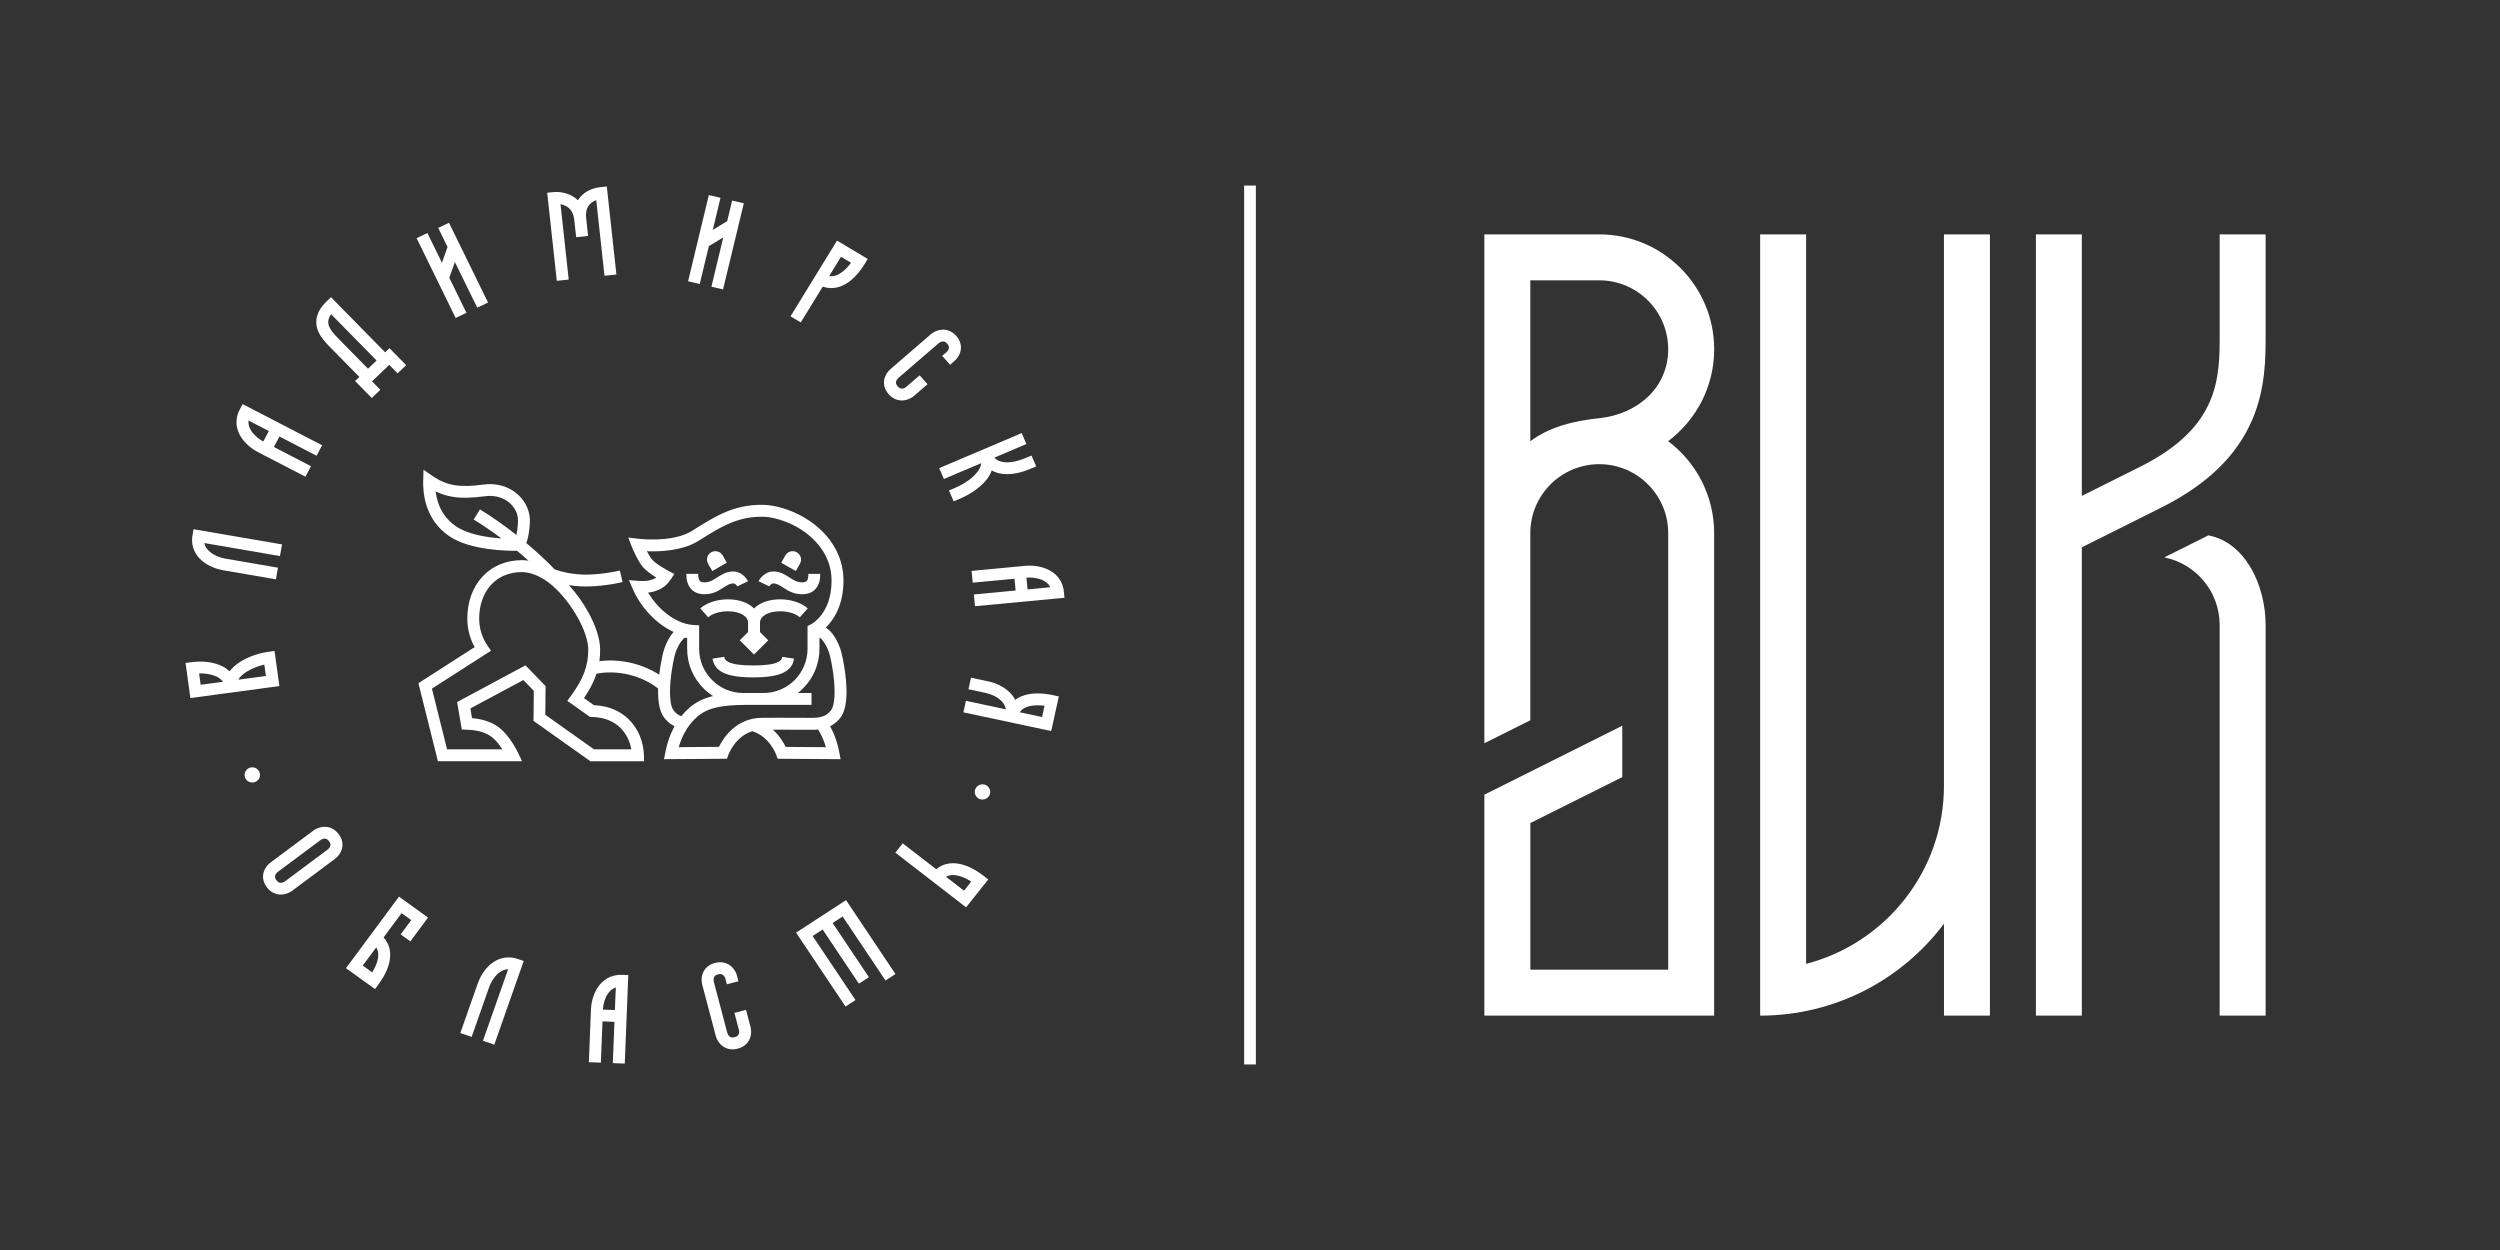 <?xml version="1.0" encoding="UTF-8"?> <svg xmlns="http://www.w3.org/2000/svg" xmlns:xlink="http://www.w3.org/1999/xlink" version="1.1" id="Слой_1" x="0px" y="0px" viewBox="0 0 640 320" style="enable-background:new 0 0 640 320;" xml:space="preserve"><rect x="0" y="0" width="640" height="320" fill="#333333" stroke="none"/> <style type="text/css"> .st0{fill:none;} .st1{fill:#FFFFFF;} .st2{display:none;} .st3{display:inline;fill:#FFFFFF;} .st4{display:inline;} </style> <g> <polygon class="st0" points="217.6,0 0,0 0,320 217.6,320 640,320 640,0 "></polygon> <g> <rect y="0" class="st0" width="320" height="320"></rect> <g> <path class="st1" d="M83.02,211.66c1.27-0.03,2.61,0.49,3.66,1.84c1.04,1.36,1.18,2.77,0.8,3.97c-0.35,1.11-1.09,1.93-1.7,2.38 l-11,8.2c-0.61,0.45-1.61,0.94-2.79,0.96c-1.27,0.03-2.62-0.49-3.66-1.84c-1.04-1.36-1.18-2.77-0.8-3.97 c0.34-1.11,1.09-1.93,1.7-2.38l11.01-8.2C80.83,212.18,81.84,211.69,83.02,211.66 M83.09,214.69c-0.4,0.01-0.8,0.19-1.01,0.35 l-11.01,8.2c-0.21,0.16-0.5,0.48-0.62,0.86c-0.09,0.28-0.12,0.68,0.32,1.25c0.44,0.57,0.84,0.65,1.14,0.65 c0.4-0.01,0.8-0.19,1.01-0.35l11.01-8.2c0.21-0.16,0.5-0.49,0.62-0.86c0.09-0.28,0.12-0.68-0.32-1.25 C83.79,214.76,83.39,214.68,83.09,214.69z"></path> <path class="st1" d="M102.14,229.54l7.43,5.35l-4.52,6.1l-2.48-1.78l2.71-3.66l-2.48-1.78l-4.61,6.22 c1.45,1.58,1.89,3.52,1.64,5.47c-0.29,2.29-1.5,4.59-2.93,6.52L96,253.2l-7.43-5.35L102.14,229.54z M92.86,247.19l2.43,1.75 c0.81-1.33,1.36-2.66,1.51-3.85c0.12-0.96-0.01-1.81-0.48-2.56L92.86,247.19z"></path> <path class="st1" d="M127.55,249.18c-1.14,0.97-1.93,2.4-2.29,3.42l-4.52,12.85l-2.9-0.99l4.52-12.85 c0.48-1.36,1.52-3.3,3.17-4.71c1.72-1.47,4.15-2.39,7.09-1.38l1.45,0.49l-7.53,21.42l-2.9-0.99l6.44-18.32 C129.1,248.15,128.28,248.56,127.55,249.18"></path> <path class="st1" d="M160.84,249.62l-0.9,22.66l-3.06-0.12l0.42-10.57l-3.06-0.12l-0.42,10.57l-3.07-0.12l0.54-13.59 c0.06-1.44,0.48-3.6,1.65-5.42c1.21-1.9,3.26-3.47,6.37-3.35L160.84,249.62z M157.65,252.78c-0.94,0.31-1.61,0.94-2.12,1.74 c-0.8,1.25-1.14,2.85-1.18,3.93l3.06,0.12L157.65,252.78z"></path> <path class="st1" d="M182.78,250.22c-0.14,0.36-0.12,0.8-0.06,1.06l3.48,13.16c0.07,0.25,0.26,0.64,0.57,0.9 c0.24,0.19,0.6,0.37,1.3,0.19c0.7-0.18,0.93-0.51,1.04-0.79c0.15-0.36,0.13-0.8,0.06-1.06l-1.16-4.39l2.97-0.76l1.16,4.39 c0.19,0.72,0.26,1.82-0.16,2.91c-0.46,1.17-1.46,2.2-3.13,2.63c-1.67,0.43-3.05,0.02-4.03-0.79c-0.91-0.74-1.39-1.74-1.58-2.46 l-3.48-13.17c-0.19-0.72-0.26-1.83,0.16-2.91c0.46-1.17,1.46-2.2,3.13-2.63c1.67-0.43,3.05-0.01,4.03,0.79 c0.91,0.74,1.39,1.74,1.58,2.46l0.39,1.46l-2.97,0.76l-0.39-1.46c-0.07-0.25-0.27-0.65-0.57-0.89c-0.23-0.19-0.59-0.37-1.3-0.19 C183.11,249.61,182.88,249.94,182.78,250.22"></path> <polygon class="st1" points="203.79,238.76 216.58,230.43 229.24,249.35 226.69,251.01 215.71,234.62 213.15,236.29 222.44,250.16 219.88,251.82 210.59,237.95 208.03,239.62 219.01,256.01 216.46,257.67 "></polygon> <path class="st1" d="M229.21,218.28l1.89-2.38l8.57,6.62c1.65-1.38,3.63-1.74,5.6-1.43c2.31,0.36,4.6,1.63,6.51,3.11l1.21,0.94 l-5.67,7.14L229.21,218.28z M246.79,228.02l1.85-2.33c-1.32-0.85-2.65-1.43-3.85-1.62c-0.97-0.15-1.84-0.05-2.61,0.39 L246.79,228.02z"></path> <path class="st1" d="M70.28,166.65l1.24,8.98l-22.78,3.07l-1.24-8.98l1.52-0.2c2.47-0.33,5.11-0.14,7.27,0.76 c0.92,0.38,1.78,0.9,2.49,1.58c0.68-0.92,1.58-1.69,2.53-2.32c2.18-1.43,4.99-2.35,7.46-2.68L70.28,166.65z M57.09,174.53 c-0.43-0.62-1.1-1.11-1.98-1.47c-1.15-0.48-2.6-0.7-4.14-0.67l0.4,2.91L57.09,174.53L57.09,174.53z M61.01,174l7.06-0.95 l-0.41-2.92c-1.66,0.39-3.35,1.06-4.67,1.92C62.03,172.69,61.38,173.35,61.01,174z"></path> <path class="st1" d="M53.78,141.31c1.15,0.95,2.72,1.49,3.79,1.68l13.59,2.34l-0.53,2.98l-13.59-2.34 c-1.44-0.25-3.55-0.95-5.23-2.33c-1.74-1.43-3.05-3.65-2.52-6.67l0.26-1.49l22.65,3.89l-0.53,2.98l-19.37-3.33 C52.49,139.97,53.04,140.71,53.78,141.31"></path> <path class="st1" d="M62.11,103.45l20.36,10.54l-1.43,2.68l-9.5-4.92l-1.42,2.68l9.5,4.92l-1.43,2.68l-12.22-6.32 c-1.29-0.67-3.08-1.98-4.25-3.79c-1.21-1.89-1.77-4.4-0.32-7.11L62.11,103.45z M63.63,107.65c-0.12,0.97,0.17,1.84,0.68,2.63 c0.8,1.25,2.12,2.24,3.09,2.74l1.43-2.67L63.63,107.65z"></path> <path class="st1" d="M99.71,89.14l4.27,4.34l-2.2,2.1l-2.13-2.17l-4.41,4.21l2.13,2.17l-2.2,2.1l-4.27-4.35L92,96.5l-7.47-7.6 c-0.03-0.03-0.06-0.06-0.09-0.09c-1.02-1.03-2.56-2.61-3.19-4.56c-0.34-1.06-0.42-2.24-0.03-3.5c0.38-1.24,1.18-2.44,2.41-3.62 l1.1-1.05l13.87,14.12L99.71,89.14z M84.76,80.44c-0.31,0.44-0.5,0.84-0.6,1.18c-0.19,0.61-0.16,1.16,0.02,1.71 c0.39,1.21,1.43,2.31,2.56,3.46l7.47,7.6l2.2-2.1L84.76,80.44z"></path> <polygon class="st1" points="106.65,60.97 109.42,59.66 113.14,67.27 114.57,63.23 112.18,58.34 114.94,57.03 124.94,77.45 122.18,78.77 116.45,67.08 115.02,71.12 119.41,80.08 116.65,81.4 "></polygon> <path class="st1" d="M140.08,49.34l1.53-0.16c1.26-0.13,3.15,0.03,4.86,0.99c0.53,0.29,1.02,0.65,1.47,1.1 c0.31-0.51,0.68-0.95,1.11-1.35c1.43-1.33,3.28-1.87,4.76-2.03l1.53-0.16l2.46,22.55l-3.05,0.32l-2.11-19.36 c-0.55,0.2-1.06,0.49-1.48,0.88c-0.72,0.67-1.32,1.78-1.1,3.77l0.49,4.51l-3.05,0.32L147,56.21c-0.21-1.92-1.1-2.89-2.04-3.42 c-0.47-0.26-0.98-0.43-1.47-0.52l2.1,19.3l-3.05,0.32L140.08,49.34z"></path> <polygon class="st1" points="181.46,49.94 184.45,50.64 182.47,58.86 186.16,56.61 187.43,51.34 190.42,52.04 185.1,74.09 182.12,73.4 185.16,60.77 181.47,63.01 179.13,72.7 176.15,72 "></polygon> <path class="st1" d="M214.28,61.59l7.86,4.7l-0.79,1.29c-1.26,2.05-2.94,4.04-4.97,5.18c-1.73,0.97-3.72,1.33-5.75,0.61 l-5.64,9.17l-2.62-1.56L214.28,61.59z M212.27,70.68c0.88,0.14,1.73-0.07,2.58-0.55c1.06-0.6,2.09-1.61,3.02-2.86l-2.57-1.53 L212.27,70.68z"></path> <path class="st1" d="M241.32,87.41c-0.4,0.04-0.78,0.25-0.98,0.42l-10.39,8.95c-0.2,0.17-0.46,0.52-0.55,0.9 c-0.07,0.29-0.07,0.69,0.41,1.23c0.48,0.54,0.88,0.59,1.18,0.57c0.4-0.04,0.78-0.25,0.98-0.42l3.46-2.98l2.02,2.28l-3.46,2.98 c-0.57,0.49-1.54,1.05-2.71,1.16c-1.27,0.12-2.64-0.3-3.78-1.58c-1.14-1.28-1.38-2.68-1.09-3.91c0.27-1.13,0.95-2,1.52-2.49 l10.38-8.96c0.57-0.49,1.54-1.05,2.71-1.15c1.27-0.12,2.64,0.3,3.78,1.58c1.14,1.28,1.38,2.68,1.09,3.9 c-0.27,1.13-0.96,2-1.52,2.49l-1.15,1l-2.02-2.28l1.15-0.99c0.2-0.17,0.47-0.52,0.55-0.9c0.07-0.29,0.07-0.69-0.41-1.23 C242.03,87.43,241.62,87.38,241.32,87.41"></path> <path class="st1" d="M262.76,113.67l-8.22,3.49c0.67,0.7,1.52,1.05,2.53,1.16c1.6,0.18,3.58-0.26,5.58-1.11l1.41-0.59l1.21,2.77 l-1.41,0.6c-2.23,0.95-4.79,1.6-7.13,1.33c-1.01-0.11-1.98-0.4-2.85-0.88c-0.38,1.09-1.04,2.08-1.82,2.93 c-1.75,1.93-4.28,3.44-6.51,4.38l-1.41,0.6l-1.21-2.78l1.41-0.6c1.99-0.85,4.09-2.13,5.43-3.62c0.86-0.94,1.33-1.86,1.4-2.77 l-9.53,4.04l-1.21-2.78l21.13-8.97L262.76,113.67z"></path> <path class="st1" d="M272.5,153.03l-22.9,2.16l-0.29-3.01l10.69-1.01l-0.29-3.01l-10.69,1l-0.29-3.01l13.74-1.3 c1.46-0.14,3.68-0.01,5.67,0.88c2.07,0.93,3.92,2.73,4.22,5.78L272.5,153.03z M268.89,150.33c-0.43-0.87-1.16-1.44-2.03-1.83 c-1.37-0.61-3.02-0.73-4.1-0.62l0.29,3.01L268.89,150.33z"></path> <path class="st1" d="M271.06,178.29l-1.95,8.86l-22.48-4.79l0.65-2.95l10.23,2.18c-0.14-0.89-0.6-1.62-1.25-2.24 c-1.04-1-2.55-1.66-3.84-1.94l-4.5-0.96l0.65-2.96l4.5,0.96c1.7,0.36,3.78,1.24,5.33,2.72c0.6,0.57,1.11,1.24,1.5,1.99 c0.71-0.54,1.54-0.93,2.42-1.2c2.24-0.67,4.86-0.51,7.24,0L271.06,178.29L271.06,178.29z M266.77,183.56l0.63-2.89 c-1.56-0.2-3.02-0.15-4.19,0.2c-0.94,0.28-1.68,0.74-2.18,1.47L266.77,183.56z"></path> <path class="st1" d="M253.17,201.66c0.6,0.9,0.35,2.11-0.56,2.7c-0.91,0.59-2.14,0.35-2.74-0.55c-0.6-0.9-0.35-2.11,0.56-2.7 C251.34,200.52,252.57,200.76,253.17,201.66"></path> <path class="st1" d="M66.24,197.3c0.6,0.9,0.35,2.11-0.56,2.7c-0.91,0.59-2.14,0.35-2.74-0.55c-0.6-0.9-0.35-2.11,0.56-2.7 C64.41,196.16,65.63,196.41,66.24,197.3"></path> <path class="st1" d="M137.45,147.35c-1.35-0.59-2.68-0.9-3.84-0.9c-3.3,0-5.99,1.21-7.86,3.23c-1.97,2.12-3.08,5.17-3.08,8.67 c0,1.28,0.19,2.5,0.54,3.64c0.37,1.19,0.91,2.3,1.6,3.31l0.89,1.29l-15.13,9.7l3.88,15.54h14.16c-0.7-1.09-1.66-2.36-2.72-3.17 c-1.06-0.8-2.29-1.25-3.44-1.51c-1.19-0.27-2.29-0.32-2.99-0.35l-1.24-0.05l-1.2-7.03l17.51-9.39l5.14,5.31l-0.07,7.35 l12.47,8.84h9.55c-0.36-2.06-1.3-4.06-2.87-5.57c-1.67-1.6-4.06-2.67-7.23-2.71l-0.48-0.01l-5.82-4.13l0.92-1.24 c1.61-2.18,2.73-4.13,3.44-6.04c0.69-1.87,1.01-3.74,1.01-5.82c0-2.22-1.01-5.16-2.64-8.11c-1.67-3.03-3.98-6.03-6.49-8.25 C140.18,148.82,138.81,147.95,137.45,147.35z M128.36,137.84c-2.36-1.77-4.75-3.4-7.09-4.84l1.6-2.6 c3.06,1.88,6.24,4.12,9.32,6.54c0.2-0.86,0.39-2.06,0.42-3.65c0-0.25-0.01-0.5-0.04-0.75c-0.18-1.39-0.92-2.75-2.1-3.78 c-1.21-1.06-2.87-1.76-4.88-1.8c-0.46-0.01-0.93,0.02-1.43,0.08c-3.22,0.42-5.83,0.53-8.22,0.15c-1.56-0.25-3-0.7-4.43-1.39 c0.11,0.85,0.3,1.79,0.61,2.75c0.7,2.14,2.04,4.42,4.59,6.17C119.82,136.85,124.76,137.59,128.36,137.84z M197.85,186.79 c1.71,1.55,2.76,3.34,3.29,4.42l10.28,0.07c-0.2-0.71-0.44-1.41-0.73-2.09c-0.35-0.85-0.76-1.66-1.25-2.44 c-0.46,0.05-0.95,0.08-1.47,0.07l-3.73-0.01C202.18,186.8,199.93,186.79,197.85,186.79z M206.73,166.11v-5.84l0.85-0.42 c0.02-0.01,5.3-2.61,5.3-11.19c0-4.59-2.1-8.26-5.02-10.95c-3.87-3.57-9.11-5.43-12.87-5.43c-6.25,0-10.47,2.62-15.17,5.55 l-1.18,0.73c-3.96,2.44-9.7,2.68-13.02,2.57c0.39,0.76,0.85,1.55,1.29,2.08c1.06,1.27,4.23,2.95,4.24,2.95l1.47,0.78l-0.91,1.39 c-0.77,1.18-1.83,2.13-3.27,2.74c-0.75,0.32-1.59,0.53-2.54,0.64c1.16,1.93,2.72,3.78,4.55,5.25c2.12,1.71,4.58,2.89,7.09,3.04 l1.44,0.08v6.04c0,3.1,1.27,5.92,3.32,7.97c2.05,2.05,4.87,3.32,7.97,3.32h5.2c3.1,0,5.92-1.27,7.97-3.32 C205.46,172.03,206.73,169.21,206.73,166.11z M182.54,178.19c-0.88-0.56-1.69-1.22-2.42-1.95c-2.6-2.6-4.21-6.18-4.21-10.12 v-2.83c-0.17-0.01-0.36-0.01-0.57-0.01c-0.2,0-0.6,0.44-1.07,1.09c-0.68,0.96-1.28,2.28-1.59,3.59 c-0.42,1.72-1.16,5.67-1.16,9.17c0,2.01,0.23,3.79,0.9,4.7c0.31,0.42,0.68,0.79,1.14,1.09c0.25,0.16,0.53,0.3,0.84,0.43 c0.63-0.78,1.32-1.51,2.09-2.18h0.01C178.21,179.7,180.14,178.76,182.54,178.19z M209.78,163.28v2.84 c0,3.94-1.61,7.53-4.21,10.12c-0.41,0.41-0.85,0.8-1.31,1.16h3.49v3.05h-16.15v0h-0.89c-2.91,0.03-5.27,0.2-7.23,0.64 c-2.01,0.45-3.61,1.2-4.97,2.38l0,0c-1.36,1.18-2.43,2.58-3.26,4.11c-0.63,1.17-1.12,2.41-1.49,3.69l10.28-0.07 c1.09-2.21,4.34-7.37,10.96-7.44c2.73-0.03,6.2-0.01,9.27,0l3.72,0.01c1.37,0,2.38-0.22,3.14-0.59c0.7-0.34,1.22-0.82,1.62-1.37 c0.67-0.91,0.9-2.69,0.9-4.7c0-3.5-0.74-7.45-1.16-9.17c-0.32-1.32-0.91-2.63-1.59-3.59c-0.47-0.66-0.87-1.09-1.07-1.09H209.78z M203.27,168.61c-0.22,1.43-0.9,2.71-2.77,3.62c-1.51,0.73-3.88,1.18-7.66,1.18c-3.78,0-6.15-0.45-7.66-1.18 c-1.87-0.91-2.54-2.19-2.77-3.62l3-0.46c0.08,0.51,0.34,0.98,1.09,1.34c1.11,0.54,3.05,0.87,6.34,0.87 c3.29,0,5.23-0.33,6.34-0.87c0.75-0.36,1.01-0.83,1.09-1.34L203.27,168.61z M178.74,146.91c0,0.86,0.13,1.46,0.4,1.79 c0.21,0.25,0.6,0.38,1.2,0.38c1.33,0,2.3-0.63,3.24-1.24c1.22-0.78,2.38-1.54,4.17-1.54c0.84,0,1.57,0.3,2.16,0.7 c0.84,0.57,1.42,1.43,1.59,1.79l-2.74,1.31c-0.05-0.1-0.24-0.36-0.56-0.59c-0.14-0.09-0.29-0.16-0.44-0.16 c-0.91,0-1.7,0.51-2.53,1.05c-1.3,0.84-2.67,1.72-4.88,1.72c-1.57,0-2.73-0.5-3.55-1.48c-0.75-0.91-1.1-2.15-1.1-3.73H178.74z M209.99,146.91c0,1.58-0.35,2.82-1.1,3.73c-0.82,0.98-1.98,1.48-3.55,1.48c-2.21,0-3.58-0.88-4.88-1.72 c-0.83-0.54-1.62-1.05-2.53-1.05c-0.15,0-0.31,0.07-0.44,0.16c-0.32,0.22-0.51,0.48-0.56,0.59l-2.74-1.31 c0.17-0.36,0.75-1.22,1.59-1.79c0.59-0.4,1.31-0.7,2.16-0.7c1.79,0,2.96,0.75,4.17,1.54c0.93,0.6,1.91,1.24,3.24,1.24 c0.6,0,1-0.13,1.2-0.38c0.27-0.33,0.4-0.93,0.4-1.79H209.99z M189.39,163.92l2.11-2.11v-2.51h0c0-0.69-0.44-1.34-1.21-1.84 c-0.92-0.6-2.28-0.97-3.94-0.97c-1.09,0-2.11,0.16-2.97,0.43c-0.85,0.27-1.56,0.65-2.08,1.11l-2.03-2.28 c0.82-0.73,1.91-1.32,3.19-1.73c1.18-0.37,2.5-0.59,3.89-0.59c2.27,0,4.2,0.56,5.6,1.47c0.4,0.26,0.76,0.55,1.08,0.87 c0.32-0.31,0.68-0.6,1.08-0.87c1.4-0.91,3.33-1.47,5.6-1.47c1.39,0,2.71,0.21,3.89,0.59c1.27,0.4,2.37,1,3.19,1.73l-2.03,2.28 c-0.51-0.46-1.23-0.84-2.08-1.11c-0.87-0.28-1.88-0.43-2.97-0.43c-1.67,0-3.02,0.37-3.94,0.97c-0.75,0.49-1.19,1.13-1.21,1.8 v2.55l2.11,2.11l-3.64,3.64L189.39,163.92z M203.98,141.38L203.98,141.38c-1.03-0.58-2.34-0.22-2.93,0.81l-1.06,1.87l3.74,2.12 l1.06-1.87C205.37,143.28,205.01,141.96,203.98,141.38z M182.08,141.38L182.08,141.38c1.03-0.58,2.34-0.22,2.93,0.81l1.06,1.87 l-3.74,2.12l-1.06-1.87C180.69,143.28,181.05,141.96,182.08,141.38z M133.61,143.4c0.55,0,1.12,0.05,1.7,0.15 c-0.69-0.62-1.39-1.23-2.11-1.84c-0.28-0.24-0.57-0.48-0.85-0.71c-2.45,0.03-12.01-0.09-17.36-3.75 c-3.2-2.19-4.89-5.06-5.77-7.74c-0.86-2.62-0.92-5.05-0.88-6.46l0.08-2.79l2.3,1.58c1.9,1.31,3.69,2.05,5.69,2.37 c2.07,0.33,4.41,0.23,7.35-0.16c0.64-0.08,1.26-0.12,1.87-0.11c2.78,0.05,5.12,1.05,6.83,2.55c1.74,1.52,2.84,3.57,3.12,5.68 c0.05,0.39,0.07,0.79,0.07,1.19c-0.05,2.67-0.52,4.56-0.91,5.67l0.44,0.37c2.43,2.06,4.74,4.2,6.81,6.36 c2.11,0.75,4.32,1.17,6.56,1.3c3.07,0.19,7.18-0.3,10.13-1.01l0.7,2.95c-3.25,0.78-7.66,1.3-11.02,1.09 c-0.92-0.06-1.83-0.15-2.74-0.3c1.93,2.09,3.65,4.51,4.99,6.95c1.87,3.38,3.03,6.84,3.03,9.58c0,1.01-0.07,1.99-0.2,2.94 c2.58-0.34,5.41-0.2,8.19,0.46c2.47,0.58,4.92,1.58,7.13,3c0.28-2.28,0.68-4.33,0.96-5.47c0.41-1.69,1.18-3.38,2.06-4.63 c0.21-0.3,0.44-0.59,0.68-0.84c-1.39-0.63-2.72-1.47-3.94-2.45c-2.87-2.31-5.19-5.43-6.51-8.5l-0.99-2.31l2.51,0.19 c1.58,0.12,2.8-0.05,3.72-0.44c0.28-0.12,0.53-0.25,0.76-0.41c-1.16-0.73-2.63-1.75-3.44-2.71c-1.41-1.69-2.82-5.15-2.82-5.16 l-0.92-2.38l2.52,0.31c0.02,0,8.76,1.09,13.69-1.95l1.17-0.73c5.1-3.17,9.67-6.01,16.78-6.01c4.39,0,10.48,2.13,14.93,6.24 c3.49,3.22,6.01,7.64,6.01,13.19c0,6.28-2.52,10.03-4.53,12.03c0.72,0.41,1.4,1.09,2,1.94c0.88,1.25,1.65,2.94,2.06,4.63 c0.45,1.86,1.25,6.13,1.25,9.88c0,2.58-0.39,5-1.51,6.51c-0.66,0.9-1.52,1.69-2.7,2.27c0.38,0.69,0.72,1.39,1.02,2.12 c0.6,1.45,1.04,2.97,1.33,4.5l0.34,1.81l-16.11-0.11l-0.36-0.99c0-0.01-1.67-4.7-6.13-6.06c-4.46,1.36-6.13,6.05-6.13,6.06 l-0.36,0.99l-16.11,0.11l0.35-1.81c0.42-2.22,1.15-4.4,2.22-6.39l0.13-0.23c-0.27-0.14-0.53-0.28-0.78-0.44 c-0.8-0.52-1.42-1.15-1.93-1.83c-1.12-1.51-1.51-3.93-1.51-6.51c0-0.29,0-0.58,0.01-0.87c-2.23-1.76-4.86-2.94-7.54-3.57 c-2.86-0.68-5.76-0.73-8.25-0.22c-0.08,0.24-0.16,0.48-0.25,0.72c-0.67,1.81-1.64,3.6-2.94,5.52l2.56,1.81 c3.79,0.15,6.72,1.52,8.82,3.54c2.57,2.47,3.86,5.9,3.96,9.24l0.05,1.57h-13.74l-14.57-10.33l0.08-7.7l-2.68-2.76l-13.56,7.27 l0.42,2.48c0.67,0.06,1.46,0.16,2.3,0.35h0.01c1.49,0.33,3.14,0.94,4.6,2.05c2.82,2.15,4.87,6.45,4.87,6.46l1.03,2.17h-21.55 l-4.99-19.97l14.39-9.23c-0.48-0.88-0.88-1.82-1.18-2.8c-0.45-1.44-0.69-2.97-0.69-4.54c0-4.28,1.4-8.05,3.9-10.74 C125.97,144.98,129.42,143.4,133.61,143.4z"></path> </g> <rect x="320" y="0" class="st0" width="320" height="320"></rect> <rect x="318.5" y="47.5" class="st1" width="3" height="225"></rect> <g class="st2"> <polygon class="st3" points="521.18,260 532.94,260 532.94,153.14 521.18,159.02 "></polygon> <polygon class="st3" points="532.94,60 521.18,60 521.18,119.8 532.94,113.92 "></polygon> <path class="st3" d="M391.76,136.47c0-9.73,7.92-17.65,17.65-17.65c9.73,0,17.65,7.92,17.65,17.65v30.39l11.76-5.88v-24.51 c0-9.61-4.63-18.16-11.79-23.53c7.15-5.37,11.79-13.92,11.79-23.53c0-16.22-13.19-29.41-29.41-29.41S380,73.19,380,89.41v100.98 l11.76-5.88V136.47z M391.76,89.41c0-9.73,7.92-17.65,17.65-17.65c9.73,0,17.65,7.92,17.65,17.65s-7.92,17.65-17.65,17.65 c-6.62,0-12.73,2.2-17.65,5.9V89.41z"></path> <path class="st3" d="M568.24,60v25.49c0,3.6,0,7.35-0.68,11.13c-1.43,7.93-5.85,15.96-19.59,22.83L380,203.42v26.18V260h58.82 v-59.8l-11.76,5.88v42.16h-35.29v-24.51v-13.03l96.08-48.04l65.38-32.69c11.73-5.87,19.37-13.24,23.36-22.55 c2.56-5.98,3.2-11.82,3.36-17c0.05-1.72,0.05-3.37,0.05-4.93V60H568.24z"></path> <path class="st3" d="M567.52,135.97l-13.45,6.73c8.07,1.62,14.17,8.76,14.17,17.3v100H580V160 C580,150.08,575.06,141.3,567.52,135.97z"></path> <polygon class="st3" points="497.65,170.78 497.65,199.22 497.65,218.93 462.35,239.52 462.35,222.75 462.35,222.31 462.35,199.22 462.35,188.43 450.59,194.31 450.59,222.31 450.59,222.75 450.59,260 497.65,232.55 497.65,232.99 497.65,260 509.41,260 509.41,164.9 "></polygon> </g> <g class="st2"> <g class="st4"> <path class="st1" d="M414.08,160l20.69-20.69l-9.71-16.81l0,0h-37.5h-18.75v18.75v37.5v18.75h18.75h37.5l0,0l9.71-16.81 L414.08,160z M400.82,173.26l5.49,5.49h-18.75V160v-18.75h18.75l-5.49,5.49L387.56,160L400.82,173.26z"></path> </g> <g class="st4"> <polygon class="st1" points="491.25,122.5 491.25,131.88 463.12,160 463.12,122.5 444.38,122.5 444.38,197.5 463.12,197.5 463.12,186.52 491.25,158.39 491.25,197.5 510,197.5 510,122.5 "></polygon> </g> <g class="st4"> <polygon class="st1" points="544.31,186.52 557.57,173.26 572.44,188.12 572.44,197.5 581.81,197.5 591.19,197.5 591.19,180.36 570.83,160 591.19,139.64 591.19,122.5 581.81,122.5 572.44,122.5 572.44,131.88 544.31,160 544.31,122.5 525.56,122.5 525.56,197.5 544.31,197.5 "></polygon> </g> </g> <g> <path class="st1" d="M427.04,112.94c7.15-5.37,11.79-13.92,11.79-23.53c0-16.22-13.19-29.41-29.41-29.41H380v29.41v47.06v53.8 l11.76-5.88v-47.91l0,0c0-9.73,7.91-17.65,17.65-17.65s17.65,7.91,17.65,17.65v27.45v13.76v2.2v1.39v11.76v14.02v41.18h-35.29 V210.7l23.53-11.76v-13.15L380,203.43V260h58.82v-52.94v-19.89v-5.88v-3.59v-3.68v-10.09v-27.45 C438.82,126.86,434.19,118.31,427.04,112.94z M409.41,107.06c-6.58,0.69-12.73,2.2-17.65,5.9V89.41V71.76h17.65 c9.73,0,17.65,7.91,17.65,17.65S419.35,106.01,409.41,107.06z"></path> <path class="st1" d="M568.24,60v25.49c0,11.16,0,23.81-20.27,33.95l-15.02,7.51V60h-11.76v56.86v15.97v13.15v61.07V260h11.76 V140.11l7.25-3.62l13.03-6.52c11.73-5.87,19.37-13.24,23.36-22.55C580,99.44,580,91.71,580,85.5V60H568.24z"></path> <path class="st1" d="M497.65,60v141.18c0,21.89-15.02,40.33-35.29,45.57v-25.96V60h-11.76v160.78V260 c19.24,0,36.33-9.24,47.06-23.53V260h11.76v-58.82V60H497.65z"></path> <path class="st1" d="M565.35,137.05l-11.29,5.64c8.07,1.62,14.17,8.76,14.17,17.3v100H580V160 C580,150.08,574.99,138.92,565.35,137.05z"></path> </g> </g> </g> </svg> 